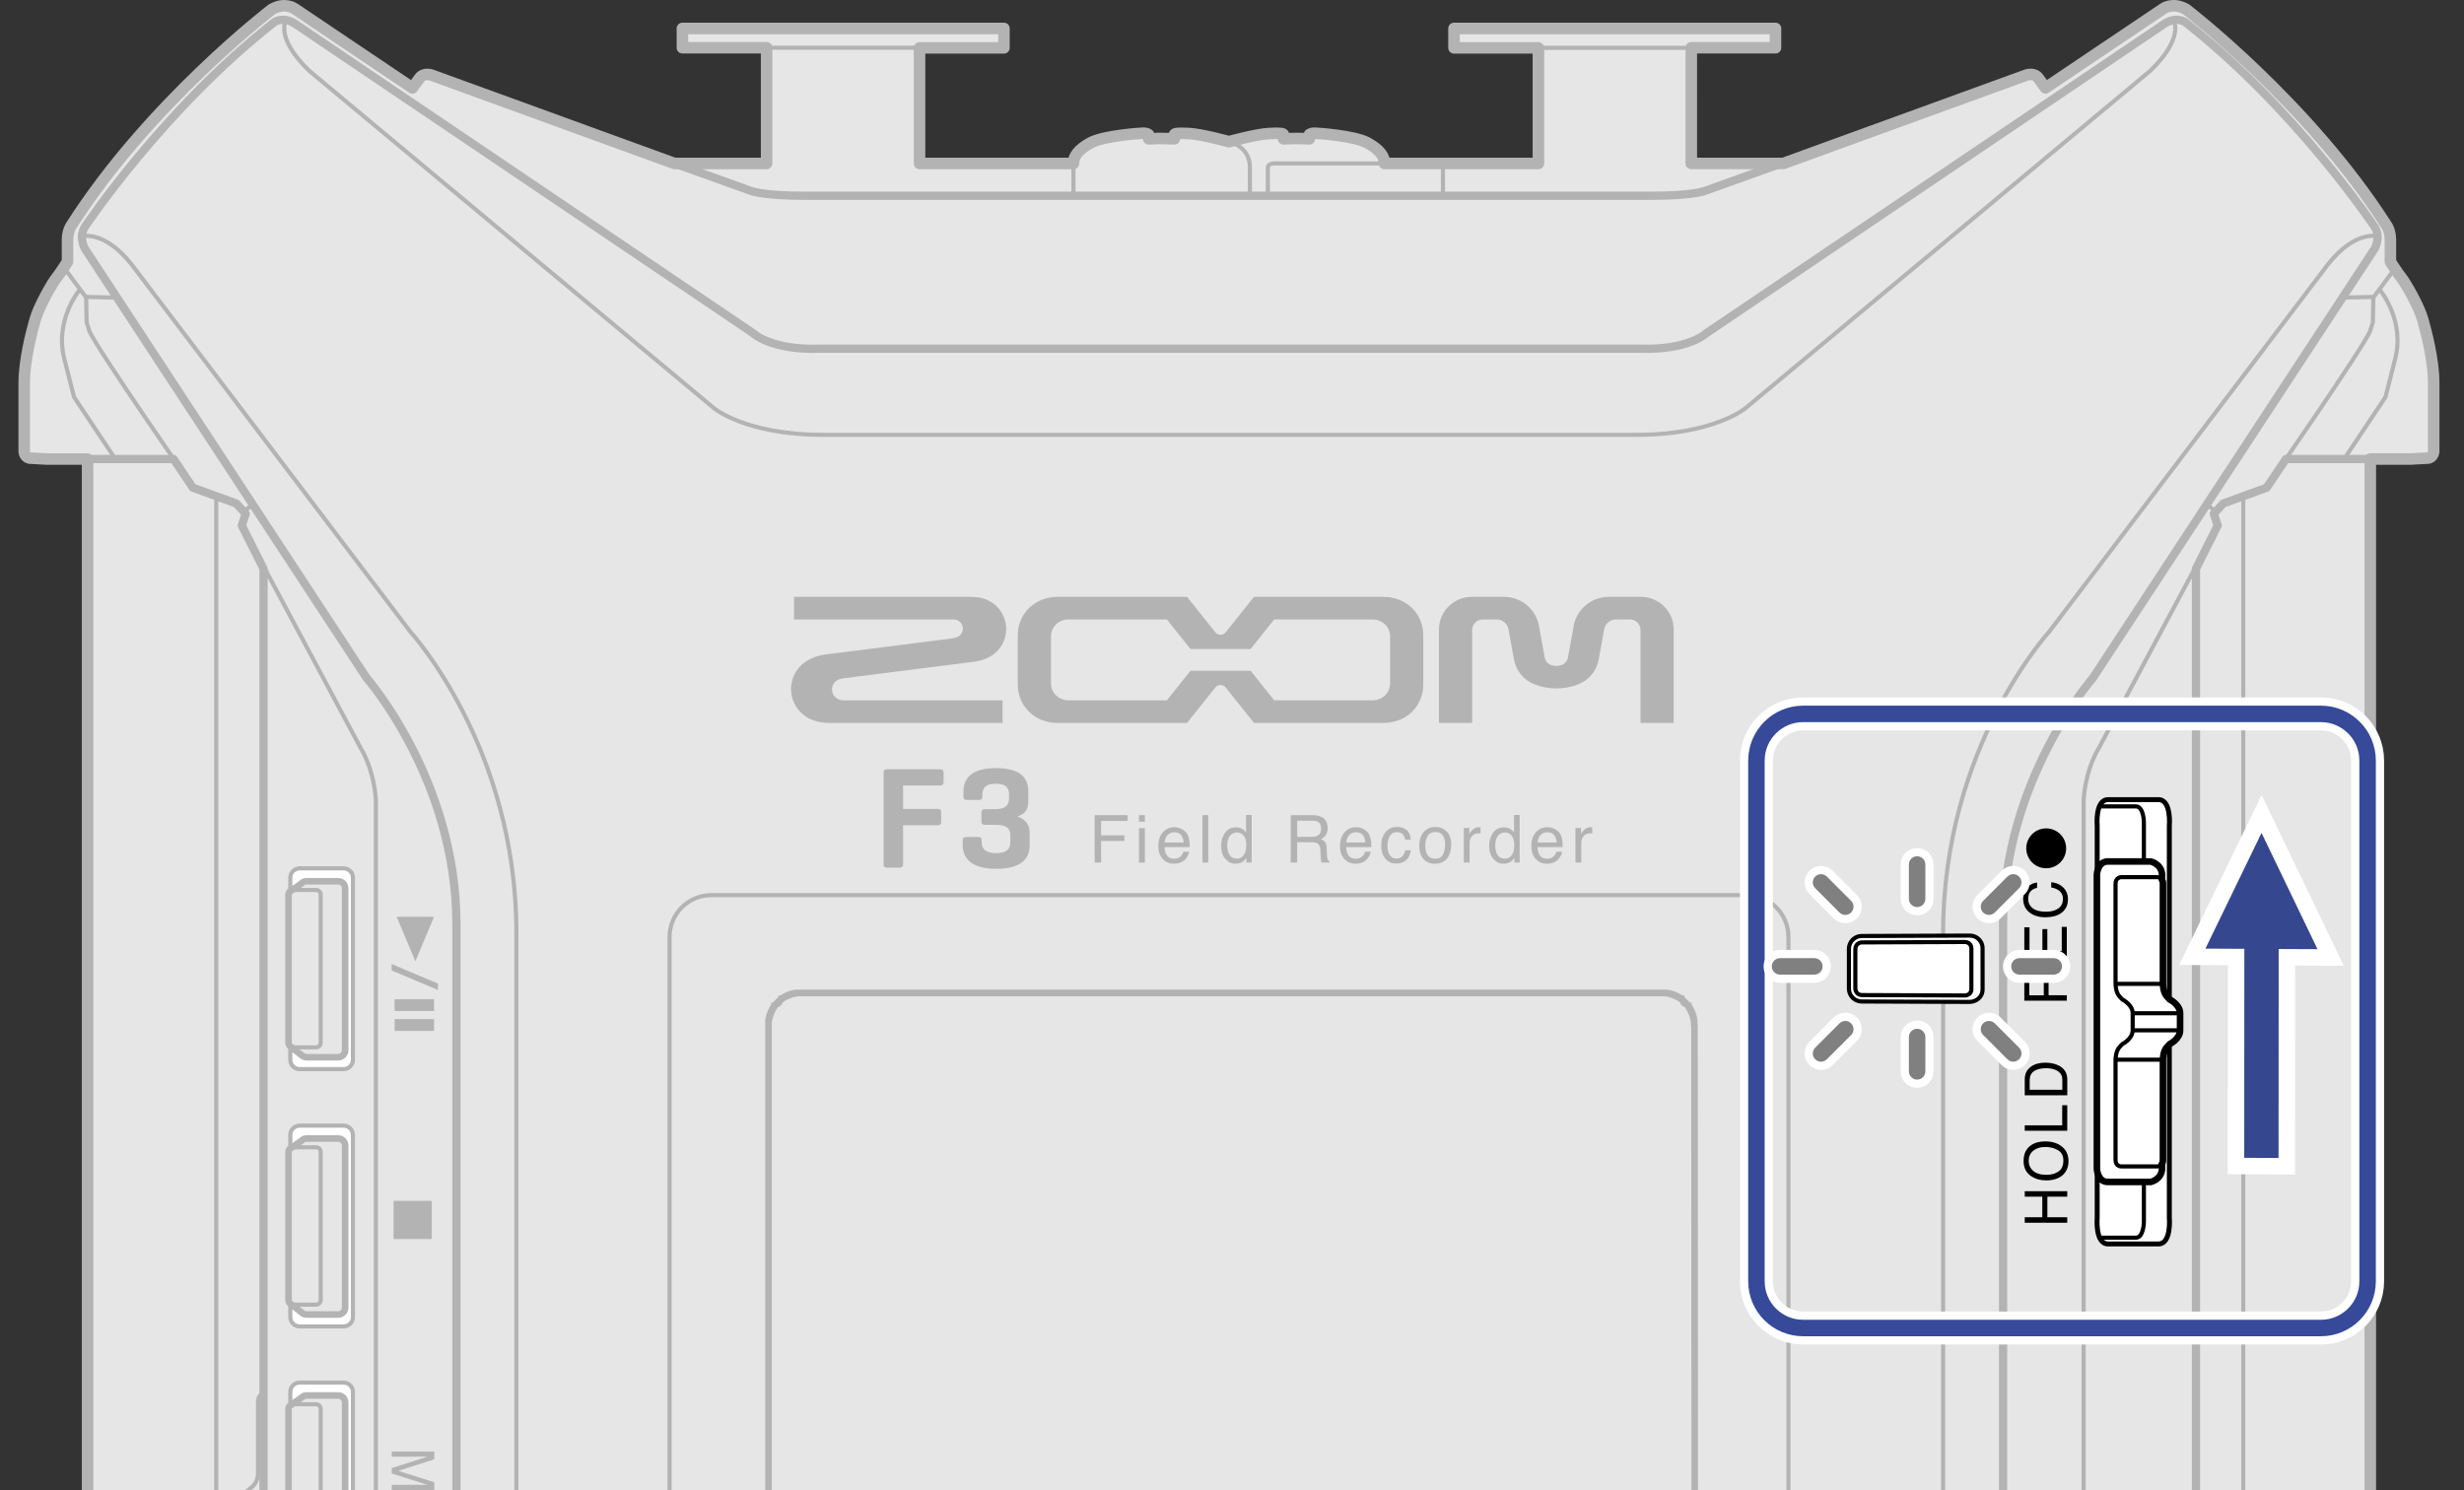 <?xml version="1.0" encoding="utf-8"?>
<!-- Generator: Adobe Illustrator 26.0.1, SVG Export Plug-In . SVG Version: 6.00 Build 0)  -->
<svg version="1.1" xmlns="http://www.w3.org/2000/svg" xmlns:xlink="http://www.w3.org/1999/xlink" x="0px" y="0px"
	 width="149.556px" height="90.451px" viewBox="0 0 149.556 90.451" style="enable-background:new 0 0 149.556 90.451;"
	 xml:space="preserve">
<rect x="0" y="0" width="149.556" height="90.451" fill="#333333" stroke="none"/>
<style type="text/css">
	.st0{clip-path:url(#SVGID_00000129198255132862845930000006527609714090205374_);}
	.st1{fill:#E6E6E6;stroke:#B3B3B3;stroke-width:0.7;stroke-linecap:round;stroke-linejoin:round;stroke-miterlimit:10;}
	.st2{fill:none;stroke:#B3B3B3;stroke-width:0.25;stroke-linecap:round;stroke-linejoin:round;stroke-miterlimit:10;}
	.st3{fill:none;stroke:#B3B3B3;stroke-width:0.25;stroke-linejoin:round;stroke-miterlimit:10;}
	.st4{fill:none;stroke:#B3B3B3;stroke-width:0.5;stroke-linecap:round;stroke-linejoin:round;stroke-miterlimit:10;}
	.st5{fill:none;stroke:#B3B3B3;stroke-width:0.25;stroke-miterlimit:10;}
	.st6{fill:#FFFFFF;stroke:#B3B3B3;stroke-width:0.25;stroke-miterlimit:10;}
	.st7{fill:#E6E6E6;stroke:#B3B3B3;stroke-width:0.4;stroke-miterlimit:10;}
	.st8{fill:none;stroke:#B3B3B3;stroke-width:0.5;stroke-miterlimit:10;}
	.st9{fill:none;stroke:#B3B3B3;stroke-width:0.4;stroke-linecap:round;stroke-linejoin:round;stroke-miterlimit:10;}
	.st10{fill:#FFFFFF;stroke:#000000;stroke-width:0.25;stroke-miterlimit:10;}
	.st11{fill:#FFFFFF;stroke:#000000;stroke-width:0.3;stroke-miterlimit:10;}
	.st12{fill:#FFFFFF;stroke:#000000;stroke-width:0.4;stroke-miterlimit:10;}
	.st13{fill:none;stroke:#000000;stroke-width:0.25;stroke-miterlimit:10;}
	.st14{fill:#B3B3B3;}
	.st15{fill:none;stroke:#FFFFFF;stroke-width:2;stroke-miterlimit:10;}
	.st16{fill:none;stroke:#364A99;stroke-miterlimit:10;}
	.st17{fill:#666766;stroke:#FFFFFF;stroke-width:2;stroke-miterlimit:10;}
	.st18{fill:#35478F;}
	.st19{fill:#808080;stroke:#FFFFFF;stroke-miterlimit:10;}
	.st20{fill:#808080;}
</style>
<g id="レイヤー_1">
	<g>
		<defs>
			<rect id="SVGID_1_" width="149.556" height="90.451"/>
		</defs>
		<clipPath id="SVGID_00000168821655893933270210000016699195993743265455_">
			<use xlink:href="#SVGID_1_"  style="overflow:visible;"/>
		</clipPath>
		<g style="clip-path:url(#SVGID_00000168821655893933270210000016699195993743265455_);">
			<path class="st1" d="M106.24,140.916l13.49,4.912l2.257,0.822l0.564,0.205c0,0,0.315,0.115,0.621,0.236s0.602-0.236,0.602-0.236
				l0.462-0.578l7.082,4.777c0.708,0.477,1.378-0.053,1.378-0.053c7.21-5.612,12.183-13.186,12.183-13.186
				c0.252-0.373,0.211-0.855,0.211-0.855v-1.278l0.676-0.984c0,0,0.617-0.644,1.287-2.525c0.67-1.881,0.671-4.047,0.671-4.047
				s0-3.63,0-3.975s-0.326-0.384-0.326-0.384l-1.035-0.074h-2.494V27.866h2.428l1.027-0.055c0.358,0,0.392-0.391,0.392-0.391v-4.152
				c0-1.406-0.44-3.073-0.664-3.87c-0.224-0.797-1.039-2.22-1.287-2.525s-0.676-0.984-0.676-0.984v-1.383
				c-0.021-0.511-0.211-0.786-0.211-0.786c-4.742-7.455-12.183-13.15-12.183-13.15c-0.804-0.466-1.378-0.053-1.378-0.053
				l-7.161,4.818c0,0-0.183-0.247-0.44-0.599c-0.257-0.352-0.732-0.175-0.732-0.175l-14.735,5.359h-5.594V2.898h5.111V1.727H88.252
				v1.179h5.123v7.017h-9.343c0-0.423-0.274-0.838-1.047-1.258c-0.773-0.42-3.005-0.58-3.211-0.581
				c-0.207,0-0.297,0.087-0.297,0.087l-0.007,0.257c-0.133-0.011-0.72-0.023-0.72-0.023c-0.171-0.002-0.841,0.023-0.841,0.023v-0.24
				c-0.005-0.075-0.109-0.123-0.888-0.082c-0.779,0.041-2.427,0.495-2.427,0.495h0c0,0-1.648-0.454-2.427-0.495
				c-0.779-0.041-0.883,0.007-0.888,0.082v0.24c0,0-0.67-0.025-0.841-0.023c0,0-0.587,0.012-0.72,0.023l-0.007-0.257
				c0,0-0.09-0.088-0.297-0.087c-0.207,0-2.439,0.161-3.211,0.581c-0.773,0.42-1.047,0.835-1.047,1.258h-9.343V2.906h5.123V1.727
				H41.42v1.171h5.111v7.025h-5.594L26.202,4.563c0,0-0.475-0.177-0.732,0.175c-0.257,0.352-0.44,0.599-0.44,0.599l-7.161-4.818
				c0,0-0.575-0.413-1.378,0.053c0,0-7.44,5.695-12.183,13.15c0,0-0.19,0.275-0.211,0.786v1.383c0,0-0.428,0.679-0.676,0.984
				s-1.063,1.728-1.287,2.525c-0.224,0.797-0.664,2.464-0.664,3.87v4.152c0,0,0.034,0.391,0.392,0.391l1.027,0.055h2.428v95.827
				H2.823l-1.035,0.074c0,0-0.326,0.038-0.326,0.384s0,3.975,0,3.975s0.002,2.166,0.671,4.047s1.287,2.525,1.287,2.525l0.676,0.984
				v1.278c0,0-0.04,0.481,0.211,0.855c0,0,4.973,7.574,12.183,13.186c0,0,0.671,0.53,1.378,0.053l7.082-4.777l0.462,0.578
				c0,0,0.296,0.358,0.602,0.236c0.306-0.122,0.621-0.236,0.621-0.236l0.564-0.205l2.257-0.822l15.541-5.662l0.24-0.077h3.012v-0.39
				h17.564v0.39h9.757v-0.39h9.852v0.194l0.03,0.121l0.387,1.082c0,0,0.093,0.255,0.425,0.255l0.664-0.053l8.531-0.676
				c0,0,0.113-0.025,0.142-0.039s0.895-0.442,0.895-0.442s0.219-0.115,0.219-0.331c0-0.216,0-0.112,0-0.112h4.546v0.105
				c0,0,0.016,0.237,0.219,0.337s0.895,0.442,0.895,0.442s0.041,0.031,0.142,0.039C102.62,140.629,106.24,140.916,106.24,140.916z"
				/>
			<g>
				<path class="st2" d="M4.912,14.355c0,0,1.375-0.458,3.083,1.708l16.903,22.278c0,0,6.444,7,6.444,18.278v41.028
					c0,0,0.111,7.083-6.056,15.167L8.064,135.48c0,0-1.139,1.639-3.056,1.833"/>
				<path class="st2" d="M15.481,120.703l-0.361,0.028c0,0-0.444,0.139-0.417-1l7.111-13.389c0,0,1-1.389,1-4.25V48.564
					c0,0-0.056-1.722-0.944-3.194l-7.194-13.472l0.167-0.833c0,0,0.417-0.528,0.583-0.306"/>
				<path class="st2" d="M14.842,31.064l-0.5-0.5l-2.528-0.861c0,0-6.028-8.667-6.389-9.611l-0.167-0.528l-0.028-1.5L3.87,16.23"/>
				<line class="st3" x1="5.12" y1="18.022" x2="6.995" y2="18.064"/>
				<path class="st3" d="M4.828,17.605c0,0-1.542,1.833-0.917,4.208l0.583,2.292l2.417,3.625"/>
				<polyline class="st4" points="5.318,27.866 10.537,27.866 11.703,29.605 14.342,30.564 14.912,31.189 14.676,31.897 
					15.995,34.522 15.995,117.102 14.676,119.727 14.912,120.436 14.342,121.061 11.703,122.019 10.537,123.758 5.318,123.758 				
					"/>
				<path class="st2" d="M14.842,120.561l-0.5,0.5l-2.528,0.861c0,0-6.028,8.667-6.389,9.611l-0.167,0.528l-0.028,1.5l-1.361,1.833"
					/>
				<line class="st3" x1="5.12" y1="133.602" x2="6.995" y2="133.561"/>
				<path class="st3" d="M4.828,134.019c0,0-1.542-1.833-0.917-4.208l0.583-2.292l2.417-3.625"/>
				<line class="st2" x1="13.124" y1="30.317" x2="13.124" y2="121.477"/>
				<path class="st4" d="M99.205,130.397c4.083-0.083,5.25,1.375,5.25,1.375l26.979,18.375c0.875,0.542,1.313-0.042,1.313-0.042
					c6.042-4.417,10.847-11.569,11.389-12.306c0.007-0.01,0.014-0.019,0.02-0.029c0.502-0.728-0.215-1.485-0.215-1.485l-17-25.889
					c-5.278-5.833-5.361-15.125-5.361-15.125V56.105c0-8.75,5.458-14.958,5.458-14.958l17.097-26.056c0,0,0.403-0.708-0.014-1.333
					c0,0-4.736-7.111-11.458-12.389c0,0-0.531-0.441-1.333,0.101l-27.764,18.76c0,0-1.069,1.042-4.049,0.938H49.766
					c-2.979,0.104-4.049-0.938-4.049-0.938L17.953,1.47c-0.802-0.542-1.333-0.101-1.333-0.101
					C9.898,6.647,5.162,13.758,5.162,13.758c-0.417,0.625-0.014,1.333-0.014,1.333l17.097,26.056c0,0,5.458,6.208,5.458,14.958
					v39.167c0,0-0.083,9.292-5.361,15.125l-17,25.889c0,0-0.717,0.758-0.215,1.485c0.007,0.01,0.013,0.019,0.02,0.029
					c0.542,0.736,5.347,7.889,11.389,12.306c0,0,0.437,0.583,1.312,0.042l26.979-18.375c0,0,1.167-1.458,5.25-1.375H99.205z"/>
				<path class="st2" d="M131.913,1.21c0,0,0.729,1.042-1.417,3.104l-24.542,20.458c0,0-1.917,1.625-6.625,1.625H49.953
					c-4.708,0-6.625-1.625-6.625-1.625L18.787,4.314C16.641,2.251,17.37,1.21,17.37,1.21"/>
				<path class="st2" d="M131.913,150.314c0,0,0.729-1.042-1.417-3.104l-24.542-20.458c0,0-1.917-1.625-6.625-1.625H49.953
					c-4.708,0-6.625,1.625-6.625,1.625L18.787,147.21c-2.146,2.063-1.417,3.104-1.417,3.104"/>
				<path class="st2" d="M144.371,14.355c0,0-1.375-0.458-3.083,1.708l-16.903,22.278c0,0-6.444,7-6.444,18.278v41.028
					c0,0-0.111,7.083,6.056,15.167l17.222,22.667c0,0,1.139,1.639,3.056,1.833"/>
				<path class="st2" d="M133.802,120.703l0.361,0.028c0,0,0.444,0.139,0.417-1l-7.111-13.389c0,0-1-1.389-1-4.25V48.564
					c0,0,0.056-1.722,0.944-3.194l7.194-13.472l-0.167-0.833c0,0-0.417-0.528-0.583-0.306"/>
				<path class="st2" d="M134.441,31.064l0.5-0.5l2.528-0.861c0,0,6.028-8.667,6.389-9.611l0.167-0.528l0.028-1.5l1.361-1.833"/>
				<line class="st3" x1="144.163" y1="18.022" x2="142.288" y2="18.064"/>
				<path class="st3" d="M144.455,17.605c0,0,1.542,1.833,0.917,4.208l-0.583,2.292l-2.417,3.625"/>
				<polyline class="st4" points="143.965,27.866 138.746,27.866 137.58,29.605 134.941,30.564 134.371,31.189 134.607,31.897 
					133.288,34.522 133.288,117.102 134.607,119.727 134.371,120.436 134.941,121.061 137.58,122.019 138.746,123.758 
					143.965,123.758 				"/>
				<path class="st2" d="M134.441,120.561l0.5,0.5l2.528,0.861c0,0,6.028,8.667,6.389,9.611l0.167,0.528l0.028,1.5l1.361,1.833"/>
				<line class="st3" x1="144.163" y1="133.602" x2="142.288" y2="133.561"/>
				<path class="st3" d="M144.455,134.019c0,0,1.542-1.833,0.917-4.208l-0.583-2.292l-2.417-3.625"/>
				<line class="st2" x1="136.159" y1="30.317" x2="136.159" y2="121.477"/>
				<path class="st5" d="M16.041,109.441c0,0-0.381,0.034-0.381-0.527v-4.374c0,0-0.014-0.467-0.349-0.747l-1.75-1.487
					c0,0-0.243-0.266-0.243-0.64v-9.288c0-0.374,0.243-0.64,0.243-0.64l1.75-1.487c0.334-0.281,0.349-0.747,0.349-0.747v-4.374
					c0-0.561,0.381-0.527,0.381-0.527"/>
				<g>
					<path class="st6" d="M20.856,103.939h-2.669c-0.312,0-0.567-0.255-0.567-0.567V84.498c0-0.312,0.255-0.567,0.567-0.567h2.669
						c0.312,0,0.567,0.255,0.567,0.567v18.874C21.423,103.684,21.168,103.939,20.856,103.939z"/>
					<path class="st7" d="M18.292,84.853c0.078-0.086,0.19-0.14,0.315-0.14h1.918c0.234,0,0.425,0.191,0.425,0.425v17.653
						c0,0.234-0.191,0.425-0.425,0.425h-1.918c-0.113,0-0.216-0.045-0.292-0.117l-0.659-0.518c-0.086-0.049-0.145-0.141-0.145-0.247
						V85.528c0-0.064,0.022-0.124,0.058-0.172L18.292,84.853z"/>
					<path class="st5" d="M17.57,85.357c0.052-0.068,0.134-0.112,0.225-0.112h1.387c0.156,0,0.283,0.128,0.283,0.283v16.806
						c0,0.156-0.128,0.283-0.283,0.283h-1.387c-0.156,0-0.283-0.128-0.283-0.283V85.528C17.511,85.464,17.533,85.404,17.57,85.357"
						/>
				</g>
				<g>
					<path class="st6" d="M20.856,80.521h-2.669c-0.312,0-0.567-0.255-0.567-0.567V68.899c0-0.312,0.255-0.567,0.567-0.567h2.669
						c0.312,0,0.567,0.255,0.567,0.567v11.054C21.423,80.266,21.168,80.521,20.856,80.521z"/>
					<path class="st7" d="M18.292,69.255c0.078-0.086,0.19-0.14,0.315-0.14h1.918c0.234,0,0.425,0.191,0.425,0.425v9.834
						c0,0.234-0.191,0.425-0.425,0.425h-1.918c-0.113,0-0.216-0.045-0.292-0.117l-0.659-0.518c-0.086-0.049-0.145-0.141-0.145-0.247
						V69.93c0-0.064,0.022-0.124,0.058-0.172L18.292,69.255z"/>
					<path class="st5" d="M17.57,69.758c0.052-0.068,0.134-0.112,0.225-0.112h1.387c0.156,0,0.283,0.128,0.283,0.283v8.986
						c0,0.156-0.128,0.283-0.283,0.283h-1.387c-0.156,0-0.283-0.128-0.283-0.283V69.93C17.511,69.865,17.533,69.806,17.57,69.758"/>
				</g>
				<g>
					<path class="st6" d="M20.856,64.902h-2.669c-0.312,0-0.567-0.255-0.567-0.567V53.281c0-0.312,0.255-0.567,0.567-0.567h2.669
						c0.312,0,0.567,0.255,0.567,0.567v11.054C21.423,64.647,21.168,64.902,20.856,64.902z"/>
					<path class="st7" d="M18.292,53.636c0.078-0.086,0.19-0.14,0.315-0.14h1.918c0.234,0,0.425,0.191,0.425,0.425v9.834
						c0,0.234-0.191,0.425-0.425,0.425h-1.918c-0.113,0-0.216-0.045-0.292-0.117l-0.659-0.518c-0.086-0.049-0.145-0.141-0.145-0.247
						v-8.986c0-0.064,0.022-0.124,0.058-0.172L18.292,53.636z"/>
					<path class="st5" d="M17.57,54.139c0.052-0.068,0.134-0.112,0.225-0.112h1.387c0.156,0,0.283,0.128,0.283,0.283v8.986
						c0,0.156-0.128,0.283-0.283,0.283h-1.387c-0.156,0-0.283-0.128-0.283-0.283v-8.986C17.511,54.247,17.533,54.187,17.57,54.139"
						/>
				</g>
				<path class="st8" d="M108.125,9.923l-4.608,1.654c0,0-0.702,0.308-3.305,0.308H48.85c-2.603,0-3.305-0.308-3.305-0.308
					l-4.608-1.654"/>
				<path class="st8" d="M106.24,140.916c0,0-2.418-1.218-4.977-1.218H48.25c0,0-1.305-0.198-2.98,0.39"/>
				<line class="st5" x1="46.531" y1="2.898" x2="55.811" y2="2.898"/>
				<line class="st5" x1="93.376" y1="2.906" x2="102.656" y2="2.906"/>
				<line class="st5" x1="65.154" y1="9.923" x2="65.154" y2="11.874"/>
				<path class="st5" d="M74.593,8.601c0,0,1.27,0.267,1.27,1.545v1.706"/>
				<path class="st5" d="M76.953,11.869v-1.723c0,0,0.025-0.224,0.374-0.224h9.865c0,0,0.39-0.11,0.39,0.39v1.572"/>
				<path class="st7" d="M102.849,62.221l-0.021-0.041v-0.227l-0.021-0.021v-0.103l-0.021-0.021v-0.062l-0.021-0.021v-0.062
					l-0.021-0.021v-0.041l-0.021-0.021v-0.041l-0.021-0.021v-0.021l-0.021-0.021v-0.041l-0.021-0.021v-0.021l-0.021-0.021v-0.021
					l-0.021-0.021v-0.021l-0.021-0.021v-0.021l-0.021-0.021V61.23l-0.021-0.021v-0.021l-0.041-0.041v-0.021l-0.041-0.041v-0.021
					h-0.021l-0.021-0.021v-0.021l-0.062-0.062v-0.021l-0.041-0.041h-0.021v-0.021l-0.083-0.083h-0.021v-0.021l-0.041-0.041h-0.021
					l-0.041-0.041l-0.021-0.021h-0.021l-0.021-0.021v-0.021h-0.021l-0.041-0.041h-0.021l-0.021-0.021l-0.021-0.021h-0.021
					l-0.021-0.021h-0.021l-0.021-0.021h-0.021l-0.021-0.021h-0.021l-0.021-0.021h-0.021l-0.021-0.021h-0.021l-0.021-0.021h-0.041
					l-0.021-0.021h-0.021l-0.021-0.021h-0.041l-0.021-0.021h-0.041l-0.021-0.021h-0.062l-0.021-0.021H101.3L101.28,60.3h-0.103
					l-0.021-0.021h-0.248H48.593h0h-0.268L48.304,60.3H48.2l-0.021,0.021h-0.062l-0.021,0.021h-0.062l-0.021,0.021h-0.041
					l-0.021,0.021h-0.041l-0.021,0.021H47.87l-0.021,0.021h-0.041l-0.021,0.021h-0.021l-0.021,0.021h-0.021l-0.021,0.021h-0.021
					l-0.021,0.021h-0.021l-0.021,0.021h-0.021l-0.021,0.021H47.56l-0.021,0.021l-0.021,0.021h-0.021l-0.041,0.041h-0.021v0.021
					l-0.021,0.021h-0.021l-0.062,0.062h-0.021l-0.041,0.041v0.021H47.25l-0.021,0.021l-0.062,0.062v0.021h-0.021l-0.041,0.041v0.021
					l-0.021,0.021l-0.041,0.041v0.021l-0.021,0.021h-0.021v0.021l-0.041,0.041v0.021l-0.041,0.041v0.021l-0.021,0.021v0.021
					l-0.021,0.021v0.021l-0.021,0.021v0.021l-0.021,0.021v0.021l-0.021,0.021v0.021l-0.021,0.021v0.041l-0.021,0.021v0.021
					l-0.021,0.021v0.041l-0.021,0.021v0.041l-0.021,0.021v0.062l-0.021,0.021v0.062l-0.021,0.021v0.103l-0.021,0.021v0.269v32.983
					h-0.021v0.083c0,0.041,0,0.083,0,0.124v0.041l0.021,0.021v0.103l0.021,0.021v0.083l0.021,0.021v0.041l0.021,0.021v0.041
					l0.021,0.021v0.062l0.021,0.021v0.021l0.021,0.021v0.021l0.021,0.021v0.021l0.021,0.021v0.021l0.021,0.021v0.021l0.021,0.021
					v0.021l0.021,0.021v0.021l0.021,0.021l0.021,0.021v0.021l0.041,0.041v0.021l0.041,0.041v0.021l0.041,0.041v0.021l0.021,0.021
					l0.021,0.021l0.021,0.021l0.083,0.083v0.021h0.021l0.021,0.021l0.021,0.021l0.062,0.062l0.021,0.021l0.021,0.021h0.021
					l0.041,0.041h0.021l0.041,0.041h0.021l0.041,0.041h0.021c0.039,0.054,0.197,0.1,0.248,0.145h0.021l0.021,0.021h0.021
					l0.021,0.021h0.062l0.021,0.021h0.041l0.021,0.021h0.041l0.021,0.021h0.083l0.021,0.021h0.103l0.021,0.021h0.227l0.041,0.021
					h52.315v-0.021l0.021-0.021h0.227l0.021-0.021h0.103l0.021-0.021h0.062l0.021-0.021h0.062l0.021-0.021h0.041l0.021-0.021h0.041
					l0.021-0.021h0.021l0.021-0.021h0.041l0.021-0.021h0.021l0.021-0.021h0.021l0.021-0.021h0.021l0.021-0.021h0.021l0.021-0.021
					h0.021l0.021-0.021h0.021l0.041-0.041h0.021l0.041-0.041h0.021v-0.021l0.021-0.021h0.021l0.021-0.021l0.021-0.021l0.021-0.021
					h0.021l0.041-0.041v-0.021h0.021l0.083-0.083v-0.021h0.021l0.041-0.041v-0.021l0.021-0.021l0.041-0.041v-0.021l0.021-0.021
					h0.021V96.32l0.041-0.041v-0.021l0.041-0.041v-0.021l0.021-0.021v-0.021l0.021-0.021v-0.021l0.021-0.021v-0.021l0.021-0.021
					v-0.021l0.021-0.021v-0.021l0.021-0.021v-0.041l0.021-0.021v-0.021l0.021-0.021v-0.041l0.021-0.021v-0.041l0.021-0.021v-0.062
					l0.021-0.021v-0.062l0.021-0.021v-0.103l0.021-0.021v-0.227l0.021-0.021L102.849,62.221L102.849,62.221z"/>
				<g id="ARC_00000044867892772790814310000012674263979982441912_">
					<path class="st2" d="M40.64,56.876v43.323c0,1.401,1.136,2.537,2.537,2.537h62.838c1.401,0,2.537-1.136,2.537-2.537V56.876
						c0-1.401-1.136-2.537-2.537-2.537H43.177C41.775,54.339,40.64,55.475,40.64,56.876"/>
				</g>
				<g id="SPLINE_00000181046790072069480070000017902721664955572924_">
					<path class="st2" d="M45.323,112.474c-0.754,0-1.366,0.612-1.366,1.366c0,0,0,3.943,0.001,3.964h0
						c0.01,0.155,0.047,0.31,0.108,0.453c0.123,0.29,0.34,0.53,0.616,0.683c0.136,0.075,0.286,0.129,0.439,0.154l0,0
						c0.067,0.01,58.747,0.015,58.747,0.015c0.068,0,0.135-0.005,0.202-0.015l0,0c0.153-0.026,0.303-0.079,0.439-0.155
						c0.276-0.153,0.492-0.393,0.616-0.683c0.061-0.143,0.098-0.298,0.108-0.452h0c0.001-0.02,0.001-3.964,0.001-3.964
						c0-0.754-0.612-1.366-1.366-1.366H45.323z"/>
				</g>
				<g id="SPLINE_00000008151369230411556680000010841614023336726163_">
					<path class="st9" d="M58.564,113.251l-13.305-0.001c-0.038,0-0.077,0.002-0.115,0.007c-0.038,0.006-0.076,0.016-0.112,0.029
						c-0.036,0.013-0.072,0.029-0.104,0.05c-0.033,0.021-0.062,0.047-0.088,0.076c-0.036,0.04-0.064,0.088-0.082,0.138
						c-0.018,0.051-0.026,0.159-0.026,0.159c0,0.021,0,4.144,0,4.165c0,0.054,0.008,0.108,0.026,0.159
						c0.018,0.051,0.046,0.099,0.082,0.138c0.026,0.029,0.056,0.055,0.088,0.076c0.033,0.021,0.068,0.037,0.104,0.05
						c0.036,0.013,0.074,0.023,0.112,0.029c0.038,0.006,0.076,0.008,0.115,0.007c0.024,0,13.294-0.001,13.305,0l0,0
						c0.071,0,0.144-0.014,0.209-0.043c0.066-0.029,0.125-0.073,0.172-0.126c0.047-0.054,0.083-0.118,0.106-0.185
						c0.023-0.068,0.033-0.14,0.033-0.211h0c0,0,0-3.941,0-3.952c0-0.071-0.01-0.143-0.033-0.211
						c-0.023-0.068-0.058-0.132-0.106-0.185c-0.047-0.054-0.107-0.098-0.172-0.126C58.708,113.264,58.635,113.25,58.564,113.251
						L58.564,113.251z"/>
				</g>
				<g id="SPLINE_00000018214773845569673990000012835519077197613986_">
					<path class="st9" d="M73.724,113.251l-13.305-0.001c-0.038,0-0.077,0.002-0.115,0.007c-0.038,0.006-0.076,0.016-0.112,0.029
						c-0.036,0.013-0.072,0.029-0.104,0.05c-0.033,0.021-0.062,0.047-0.088,0.076c-0.036,0.04-0.064,0.088-0.082,0.138
						c-0.018,0.051-0.026,0.159-0.026,0.159c0,0.021,0,4.144,0,4.165c0,0.054,0.008,0.108,0.026,0.159
						c0.018,0.051,0.046,0.099,0.082,0.138c0.026,0.029,0.056,0.055,0.088,0.076c0.033,0.021,0.068,0.037,0.104,0.05
						c0.036,0.013,0.074,0.023,0.112,0.029c0.038,0.006,0.076,0.008,0.115,0.007c0.024,0,13.294-0.001,13.305,0l0,0
						c0.071,0,0.144-0.014,0.209-0.043c0.066-0.029,0.125-0.073,0.172-0.126c0.047-0.054,0.083-0.118,0.106-0.185
						c0.023-0.068,0.033-0.14,0.033-0.211h0c0,0,0-3.941,0-3.952c0-0.071-0.01-0.143-0.033-0.211
						c-0.023-0.068-0.058-0.132-0.106-0.185c-0.047-0.054-0.107-0.098-0.172-0.126C73.867,113.264,73.795,113.25,73.724,113.251
						L73.724,113.251z"/>
				</g>
				<g id="SPLINE_00000071539152239247422510000007804700962446450613_">
					<path class="st9" d="M88.815,113.251L75.51,113.25c-0.038,0-0.077,0.002-0.115,0.007c-0.038,0.006-0.076,0.016-0.112,0.029
						c-0.036,0.013-0.072,0.029-0.104,0.05c-0.033,0.021-0.062,0.047-0.088,0.076c-0.036,0.04-0.064,0.088-0.082,0.138
						c-0.018,0.051-0.026,0.159-0.026,0.159c0,0.021,0,4.144,0,4.165c0,0.054,0.008,0.108,0.026,0.159
						c0.018,0.051,0.046,0.099,0.082,0.138c0.026,0.029,0.055,0.055,0.088,0.076c0.033,0.021,0.068,0.037,0.104,0.05
						c0.036,0.013,0.074,0.023,0.112,0.029c0.038,0.006,0.076,0.008,0.115,0.007c0.024,0,13.294-0.001,13.305,0l0,0
						c0.071,0,0.144-0.014,0.209-0.043c0.066-0.029,0.125-0.073,0.172-0.126c0.047-0.054,0.083-0.118,0.106-0.185
						c0.023-0.068,0.033-0.14,0.033-0.211h0c0,0,0-3.941,0-3.952c0-0.071-0.01-0.143-0.033-0.211
						c-0.023-0.068-0.058-0.132-0.106-0.185c-0.047-0.054-0.107-0.098-0.172-0.126C88.958,113.264,88.886,113.25,88.815,113.251
						L88.815,113.251z"/>
				</g>
				<g id="SPLINE_00000029030686594711223180000000257556292725698196_">
					<path class="st9" d="M103.961,113.251l-13.305-0.001c-0.038,0-0.077,0.002-0.115,0.007c-0.038,0.006-0.076,0.016-0.112,0.029
						c-0.036,0.013-0.072,0.029-0.104,0.05c-0.033,0.021-0.062,0.047-0.088,0.076c-0.036,0.04-0.064,0.088-0.082,0.138
						c-0.018,0.051-0.026,0.159-0.026,0.159c0,0.021,0,4.144,0,4.165c0,0.054,0.008,0.108,0.026,0.159
						c0.018,0.051,0.046,0.099,0.082,0.138c0.026,0.029,0.055,0.055,0.088,0.076c0.033,0.021,0.068,0.037,0.104,0.05
						c0.036,0.013,0.074,0.023,0.112,0.029c0.038,0.006,0.076,0.008,0.115,0.007c0.024,0,13.294-0.001,13.305,0h0
						c0.071,0,0.144-0.014,0.209-0.043c0.066-0.029,0.125-0.073,0.172-0.126c0.047-0.054,0.083-0.118,0.106-0.185
						c0.023-0.068,0.033-0.14,0.033-0.211h0c0,0,0-3.941,0-3.952c0-0.071-0.01-0.143-0.033-0.211
						c-0.023-0.068-0.058-0.132-0.106-0.185c-0.047-0.054-0.107-0.098-0.172-0.126C104.105,113.264,104.032,113.25,103.961,113.251
						L103.961,113.251z"/>
				</g>
				<g id="SPLINE_00000057827264429692607010000010539621154947214766_">
					<path class="st2" d="M57.72,114.009H46.034c-0.116,0.023-0.226,0.085-0.31,0.172c-0.086,0.089-0.144,0.204-0.164,0.323v2.576
						c0.02,0.119,0.078,0.235,0.164,0.323c0.084,0.087,0.194,0.148,0.31,0.172H57.72l0,0c0.069-0.007,0.243-0.077,0.263-0.089l0,0
						c0.077-0.048,0.144-0.113,0.193-0.191c0.048-0.075,0.078-0.162,0.087-0.25v-2.507l0,0c-0.014-0.132-0.078-0.263-0.176-0.359
						C57.988,114.082,57.854,114.021,57.72,114.009L57.72,114.009z"/>
				</g>
				<g id="SPLINE_00000134963302323585338460000000649237690388410540_">
					<path class="st2" d="M72.88,114.009H61.193c-0.116,0.023-0.226,0.085-0.31,0.172c-0.086,0.089-0.144,0.204-0.164,0.323v2.576
						c0.02,0.119,0.078,0.235,0.164,0.323c0.084,0.087,0.194,0.148,0.31,0.172H72.88l0,0c0.069-0.007,0.243-0.077,0.263-0.089l0,0
						c0.077-0.048,0.144-0.113,0.193-0.191c0.048-0.075,0.078-0.162,0.087-0.25v-2.507l0,0c-0.014-0.132-0.078-0.263-0.176-0.359
						C73.148,114.082,73.014,114.021,72.88,114.009L72.88,114.009z"/>
				</g>
				<g id="SPLINE_00000016775103140264927960000010513081521400009856_">
					<path class="st2" d="M87.97,114.009H76.284c-0.116,0.023-0.226,0.085-0.31,0.172c-0.086,0.089-0.144,0.204-0.164,0.323v2.576
						c0.02,0.119,0.078,0.235,0.164,0.323c0.084,0.087,0.194,0.148,0.31,0.172H87.97l0,0c0.069-0.007,0.243-0.077,0.263-0.089h0
						c0.077-0.048,0.144-0.113,0.193-0.191c0.048-0.075,0.078-0.162,0.087-0.25v-2.507l0,0c-0.014-0.132-0.078-0.263-0.176-0.359
						C88.238,114.082,88.105,114.021,87.97,114.009L87.97,114.009z"/>
				</g>
				<g id="SPLINE_00000093892213881090403720000003230657332436935089_">
					<path class="st2" d="M103.117,114.009H91.431c-0.116,0.023-0.226,0.085-0.31,0.172c-0.086,0.089-0.144,0.204-0.164,0.323v2.576
						c0.02,0.119,0.078,0.235,0.164,0.323c0.084,0.087,0.194,0.148,0.31,0.172h11.686l0,0c0.069-0.007,0.243-0.077,0.263-0.089h0
						c0.077-0.048,0.144-0.113,0.193-0.191c0.048-0.075,0.078-0.162,0.087-0.25v-2.507l0,0c-0.014-0.132-0.078-0.263-0.176-0.359
						C103.385,114.082,103.251,114.021,103.117,114.009L103.117,114.009z"/>
				</g>
				<g>
					<g id="SPLINE_00000032650011656221750640000001814348069780620957_">
						<path class="st10" d="M120.335,57.56c-0.001-0.123-0.032-0.249-0.09-0.359c-0.05-0.093-0.12-0.175-0.203-0.24
							c-0.073-0.057-0.156-0.101-0.245-0.129c-0.083-0.026-0.171-0.037-0.258-0.037l-6.535,0.025
							c-0.135,0.001-0.274,0.037-0.39,0.105c-0.059,0.034-0.113,0.076-0.162,0.124c-0.048,0.048-0.09,0.103-0.124,0.162
							c-0.068,0.117-0.104,0.256-0.105,0.39v2.415c0.001,0.135,0.037,0.274,0.105,0.39c0.034,0.059,0.076,0.113,0.124,0.162
							c0.048,0.048,0.103,0.09,0.162,0.124c0.117,0.068,0.256,0.104,0.39,0.105l6.535,0.025c0.093,0,0.187-0.016,0.276-0.047
							c0.092-0.032,0.178-0.079,0.253-0.14c0.079-0.064,0.145-0.143,0.191-0.233c0.053-0.106,0.076-0.227,0.077-0.345h0
							L120.335,57.56"/>
					</g>
					<g id="SPLINE_00000079474378621146964600000007156543197700888222_">
						<path class="st10" d="M113.004,57.21L113.004,57.21c-0.025,0-0.051,0.002-0.076,0.008c-0.074,0.015-0.146,0.053-0.2,0.107
							c-0.018,0.018-0.034,0.038-0.049,0.059c-0.042,0.063-0.066,0.141-0.066,0.217l0,0v2.415l0,0c0,0.026,0.002,0.051,0.008,0.076
							c0.015,0.074,0.053,0.146,0.107,0.2c0.018,0.018,0.038,0.034,0.059,0.049c0.063,0.042,0.141,0.066,0.217,0.066l6.283,0.024
							l0.073-0.013l0.066-0.023l0.058-0.03l0.047-0.034l0.037-0.038l0.034-0.048l0.029-0.055l0.02-0.07l0.005-0.063l0,0V57.56
							c0-0.075-0.025-0.152-0.068-0.214c-0.029-0.041-0.066-0.075-0.108-0.101c-0.068-0.042-0.15-0.063-0.229-0.06L113.004,57.21z"
							/>
					</g>
				</g>
				<path class="st11" d="M127.292,73.923c0,0-0.142,1.591,0.662,1.591h3.055c0.804,0,0.662-1.591,0.662-1.591V50.133
					c0,0,0.142-1.591-0.662-1.591h-3.055c-0.804,0-0.662,1.591-0.662,1.591V73.923z"/>
				<g>
					<path class="st12" d="M131.225,53.404c0.035,0.056,0.058,0.131,0.058,0.232v6.09c0,0-0.003,0.555,0.283,0.81l0.129,0.136
						c0,0,0.628,0.315,0.628,0.837v1.036c0,0.523-0.628,0.837-0.628,0.837l-0.129,0.136c-0.286,0.255-0.283,0.81-0.283,0.81v6.09
						c0,0.107-0.026,0.185-0.064,0.241l0.011,0.241c0,0.707-0.692,0.852-0.692,0.852h-2.602c-0.615,0-0.662-0.783-0.662-0.783V53.08
						c0,0,0.047-0.783,0.662-0.783h2.602c0,0,0.692,0.145,0.692,0.852L131.225,53.404z"/>
					<path class="st13" d="M128.406,70.419v-6.09c0,0-0.003-0.555,0.283-0.81l0.129-0.136c0,0,0.628-0.315,0.628-0.837V61.51
						c0-0.523-0.628-0.837-0.628-0.837l-0.129-0.136c-0.286-0.255-0.283-0.81-0.283-0.81v-6.09c0-0.37,0.335-0.39,0.335-0.39h2.172
						c0,0,0.37-0.016,0.37,0.39v6.09c0,0-0.003,0.555,0.283,0.81l0.129,0.136c0,0,0.628,0.315,0.628,0.837v1.036
						c0,0.523-0.628,0.837-0.628,0.837l-0.129,0.136c-0.286,0.255-0.283,0.81-0.283,0.81v6.09c0,0.406-0.37,0.39-0.37,0.39h-2.146
						C128.766,70.81,128.406,70.827,128.406,70.419z"/>
					<line class="st10" x1="128.406" y1="59.726" x2="131.283" y2="59.726"/>
					<line class="st10" x1="128.406" y1="64.329" x2="131.283" y2="64.329"/>
					<line class="st10" x1="129.452" y1="62.546" x2="132.329" y2="62.546"/>
					<line class="st10" x1="129.452" y1="61.51" x2="132.329" y2="61.51"/>
				</g>
				<path class="st13" d="M130.126,52.297v-2.368c0,0-0.001-0.976-0.488-0.976h-2.153"/>
				<path class="st13" d="M130.126,71.791v2.368c0,0-0.001,0.976-0.488,0.976h-2.153"/>
			</g>
		</g>
		<g style="clip-path:url(#SVGID_00000168821655893933270210000016699195993743265455_);">
			<g>
				<path class="st14" d="M85.887,37.112c-0.23-0.287-0.53-0.518-0.869-0.665c-0.322-0.139-0.675-0.213-1.026-0.213h-7.879
					l-1.717,2.15c-0.049,0.065-0.118,0.111-0.196,0.135c-0.077,0.023-0.16,0.023-0.236,0c-0.076-0.025-0.147-0.07-0.196-0.135
					l-1.717-2.15h-7.879c-0.352,0-0.704,0.074-1.027,0.213c-0.338,0.147-0.639,0.378-0.87,0.665
					c-0.229,0.287-0.388,0.63-0.458,0.994c-0.027,0.153-0.042,0.309-0.042,0.463v2.981c0,0.156,0.014,0.312,0.042,0.464
					c0.07,0.361,0.229,0.706,0.458,0.993c0.231,0.288,0.532,0.518,0.87,0.665c0.323,0.139,0.675,0.213,1.027,0.213h7.879
					l1.717-2.151c0.049-0.063,0.12-0.11,0.196-0.134c0.076-0.023,0.159-0.023,0.236,0c0.078,0.025,0.147,0.071,0.196,0.134
					l1.717,2.151h7.879c0.351,0,0.703-0.074,1.026-0.213c0.34-0.147,0.639-0.376,0.869-0.665c0.23-0.287,0.388-0.632,0.458-0.993
					c0.029-0.152,0.043-0.308,0.043-0.464v-2.981c0-0.155-0.015-0.311-0.043-0.463C86.275,37.742,86.117,37.399,85.887,37.112z
					 M84.374,41.491c0,0.161-0.038,0.323-0.113,0.464c-0.074,0.144-0.184,0.269-0.317,0.361c-0.184,0.129-0.408,0.198-0.633,0.198
					h-5.972l-1.433-1.796h-3.648l-1.432,1.796h-5.973c-0.224,0-0.448-0.069-0.633-0.198c-0.132-0.092-0.241-0.217-0.315-0.361
					c-0.074-0.141-0.115-0.303-0.115-0.464v-2.864c0-0.16,0.041-0.321,0.115-0.464c0.074-0.143,0.184-0.269,0.315-0.361
					c0.185-0.128,0.409-0.198,0.633-0.198h5.973l1.432,1.795h3.648l1.433-1.795h5.972c0.225,0,0.45,0.07,0.633,0.198
					c0.133,0.093,0.243,0.218,0.317,0.361c0.075,0.142,0.113,0.303,0.113,0.464V41.491z"/>
				<path class="st14" d="M50.897,41.255c0.094-0.04,0.192-0.065,0.291-0.078l7.945-1.008c0.277-0.036,0.55-0.113,0.803-0.228
					c0.364-0.163,0.675-0.444,0.874-0.789c0.202-0.345,0.291-0.755,0.252-1.152c-0.037-0.397-0.203-0.782-0.466-1.083
					c-0.263-0.301-0.622-0.517-1.01-0.607c-0.212-0.051-0.429-0.076-0.647-0.076H48.191v1.37h9.625c0.046,0,0.092,0.002,0.136,0.007
					c0.122,0.013,0.236,0.067,0.322,0.152c0.086,0.086,0.147,0.2,0.162,0.319c0.019,0.12-0.005,0.245-0.064,0.351
					c-0.06,0.106-0.154,0.191-0.266,0.238c-0.102,0.043-0.211,0.072-0.322,0.086l-7.709,0.978c-0.379,0.048-0.747,0.173-1.075,0.367
					c-0.43,0.254-0.761,0.675-0.903,1.155c-0.144,0.48-0.098,1.012,0.124,1.46c0.222,0.45,0.619,0.808,1.086,0.987
					c0.318,0.119,0.657,0.181,0.997,0.181h10.549v-1.37h-9.6c-0.095,0-0.189-0.012-0.282-0.038
					c-0.128-0.036-0.246-0.113-0.328-0.216c-0.086-0.105-0.135-0.235-0.143-0.369c-0.009-0.133,0.026-0.268,0.096-0.382
					C50.667,41.396,50.773,41.306,50.897,41.255z"/>
				<path class="st14" d="M101.533,37.752c-0.09-0.371-0.288-0.715-0.568-0.979c-0.279-0.262-0.634-0.441-1.013-0.507
					c-0.112-0.02-0.226-0.032-0.341-0.032h-1.626h-0.346c-0.375,0-0.751,0.098-1.077,0.287c-0.326,0.187-0.601,0.461-0.79,0.785
					c-0.124,0.211-0.211,0.442-0.252,0.683l-0.35,1.924c-0.02,0.105-0.067,0.204-0.137,0.285c-0.068,0.081-0.159,0.144-0.259,0.177
					c-0.199,0.07-0.42,0.07-0.62,0c-0.098-0.033-0.192-0.096-0.259-0.177c-0.071-0.081-0.117-0.181-0.138-0.285l-0.348-1.924
					c-0.044-0.24-0.129-0.472-0.253-0.683c-0.189-0.324-0.465-0.598-0.789-0.785c-0.327-0.189-0.702-0.287-1.079-0.287h-0.19h-1.781
					c-0.116,0-0.231,0.012-0.343,0.032c-0.377,0.067-0.734,0.245-1.012,0.507c-0.278,0.265-0.478,0.608-0.569,0.979
					c-0.037,0.156-0.054,0.313-0.053,0.473v5.659h2.014v-5.637c0-0.169,0.068-0.336,0.188-0.455c0.116-0.12,0.286-0.188,0.454-0.188
					h0.85c0.167,0,0.333,0.06,0.464,0.169c0.129,0.107,0.218,0.26,0.249,0.425l0.332,1.832c0.061,0.336,0.208,0.656,0.426,0.918
					c0.215,0.264,0.498,0.471,0.817,0.595c0.844,0.333,1.815,0.333,2.659,0c0.316-0.124,0.601-0.331,0.818-0.595
					c0.216-0.263,0.363-0.583,0.425-0.918l0.332-1.832c0.03-0.165,0.119-0.318,0.249-0.425c0.128-0.109,0.295-0.169,0.464-0.169
					h0.85c0.167,0,0.336,0.068,0.454,0.188c0.119,0.119,0.189,0.286,0.189,0.455v5.637h2.013v-5.659
					C101.588,38.065,101.571,37.908,101.533,37.752z"/>
				<path class="st14" d="M57.054,46.699h-3.215c-0.158,0-0.21,0.07-0.21,0.228v5.517c0,0.158,0.052,0.229,0.21,0.229h0.764
					c0.158,0,0.211-0.071,0.211-0.229v-2.346h2.091c0.158,0,0.22-0.062,0.22-0.22v-0.562c0-0.158-0.062-0.21-0.22-0.21h-2.091
					v-1.424h2.24c0.15,0,0.22-0.061,0.22-0.22v-0.554C57.274,46.751,57.204,46.699,57.054,46.699z"/>
				<path class="st14" d="M61.754,49.563c0.492-0.167,0.66-0.457,0.66-0.914v-0.624c0-0.729-0.404-1.397-1.959-1.397
					c-1.573,0-1.977,0.694-1.977,1.432v0.281c0,0.149,0.044,0.22,0.203,0.22h0.728c0.159,0,0.221-0.07,0.221-0.22v-0.114
					c0-0.431,0.237-0.65,0.816-0.65c0.571,0,0.8,0.22,0.8,0.65v0.246c0,0.439-0.272,0.65-0.861,0.65h-0.598
					c-0.158,0-0.22,0.052-0.22,0.21v0.518c0,0.158,0.062,0.22,0.22,0.22h0.676c0.589,0,0.861,0.202,0.861,0.641v0.43
					c0,0.431-0.281,0.65-0.861,0.65c-0.58,0-0.879-0.22-0.879-0.65V51.03c0-0.149-0.052-0.22-0.211-0.22h-0.729
					c-0.158,0-0.21,0.07-0.21,0.22v0.281c0,0.738,0.466,1.432,2.038,1.432c1.563,0,2.021-0.668,2.021-1.397v-0.782
					C62.493,50.116,62.308,49.765,61.754,49.563z"/>
				<path class="st14" d="M66.446,49.484h1.995v0.352h-1.606v0.873h1.412v0.343h-1.412v1.308h-0.39V49.484z"/>
				<path class="st14" d="M69.132,49.484h0.358v0.399h-0.358V49.484z M69.132,50.273h0.358v2.087h-0.358V50.273z"/>
				<path class="st14" d="M71.719,50.321c0.139,0.07,0.244,0.16,0.317,0.271c0.07,0.106,0.117,0.229,0.14,0.37
					c0.021,0.097,0.031,0.251,0.031,0.462h-1.525c0.006,0.213,0.056,0.385,0.15,0.513c0.093,0.129,0.238,0.194,0.433,0.194
					c0.183,0,0.328-0.061,0.437-0.183c0.061-0.071,0.104-0.153,0.129-0.246h0.347c-0.009,0.077-0.04,0.163-0.091,0.257
					c-0.052,0.094-0.109,0.172-0.172,0.232c-0.106,0.105-0.238,0.175-0.395,0.211c-0.084,0.021-0.18,0.031-0.286,0.031
					c-0.259,0-0.479-0.095-0.66-0.285c-0.18-0.19-0.27-0.456-0.27-0.798c0-0.337,0.091-0.61,0.272-0.82
					c0.182-0.21,0.419-0.315,0.712-0.315C71.437,50.216,71.581,50.251,71.719,50.321z M71.846,51.144
					c-0.014-0.153-0.047-0.275-0.099-0.366c-0.096-0.17-0.256-0.255-0.48-0.255c-0.16,0-0.295,0.058-0.404,0.175
					c-0.109,0.117-0.166,0.265-0.173,0.445H71.846z"/>
				<path class="st14" d="M72.985,49.484h0.352v2.876h-0.352V49.484z"/>
				<path class="st14" d="M75.419,50.328c0.063,0.039,0.133,0.108,0.213,0.206v-1.06h0.339v2.886h-0.317v-0.292
					c-0.082,0.129-0.179,0.223-0.291,0.28c-0.112,0.057-0.24,0.086-0.384,0.086c-0.233,0-0.434-0.098-0.605-0.294
					c-0.17-0.197-0.255-0.458-0.255-0.784c0-0.306,0.078-0.57,0.233-0.794c0.156-0.224,0.377-0.336,0.666-0.336
					C75.177,50.226,75.311,50.26,75.419,50.328z M74.632,51.9c0.095,0.152,0.247,0.227,0.456,0.227c0.162,0,0.296-0.07,0.4-0.21
					c0.105-0.141,0.157-0.342,0.157-0.604c0-0.265-0.054-0.461-0.162-0.588c-0.108-0.127-0.241-0.191-0.399-0.191
					c-0.176,0-0.32,0.068-0.43,0.203c-0.11,0.136-0.164,0.335-0.164,0.599C74.49,51.561,74.537,51.749,74.632,51.9z"/>
				<path class="st14" d="M78.346,49.484h1.308c0.215,0,0.393,0.032,0.532,0.096c0.265,0.123,0.398,0.349,0.398,0.679
					c0,0.172-0.036,0.313-0.107,0.423c-0.071,0.11-0.171,0.198-0.299,0.265c0.112,0.046,0.197,0.106,0.254,0.18
					c0.057,0.075,0.088,0.195,0.095,0.362l0.014,0.386c0.004,0.11,0.013,0.191,0.027,0.245c0.024,0.091,0.066,0.15,0.125,0.176
					v0.065h-0.478c-0.013-0.025-0.024-0.057-0.031-0.096c-0.008-0.039-0.014-0.115-0.02-0.227l-0.024-0.48
					c-0.009-0.188-0.077-0.314-0.204-0.378c-0.072-0.035-0.186-0.053-0.341-0.053h-0.862v1.234h-0.39V49.484z M79.612,50.802
					c0.178,0,0.318-0.037,0.422-0.11c0.104-0.073,0.155-0.205,0.155-0.395c0-0.205-0.072-0.345-0.217-0.419
					c-0.078-0.039-0.181-0.058-0.311-0.058h-0.925v0.983H79.612z"/>
				<path class="st14" d="M82.745,50.321c0.139,0.07,0.244,0.16,0.317,0.271c0.07,0.106,0.117,0.229,0.14,0.37
					c0.021,0.097,0.031,0.251,0.031,0.462h-1.525c0.006,0.213,0.056,0.385,0.15,0.513c0.093,0.129,0.238,0.194,0.433,0.194
					c0.183,0,0.328-0.061,0.437-0.183c0.061-0.071,0.104-0.153,0.129-0.246h0.347c-0.009,0.077-0.04,0.163-0.091,0.257
					c-0.052,0.094-0.109,0.172-0.172,0.232c-0.106,0.105-0.238,0.175-0.395,0.211c-0.084,0.021-0.18,0.031-0.286,0.031
					c-0.259,0-0.479-0.095-0.66-0.285c-0.18-0.19-0.27-0.456-0.27-0.798c0-0.337,0.091-0.61,0.272-0.82
					c0.182-0.21,0.419-0.315,0.712-0.315C82.463,50.216,82.606,50.251,82.745,50.321z M82.871,51.144
					c-0.014-0.153-0.047-0.275-0.099-0.366c-0.096-0.17-0.256-0.255-0.48-0.255c-0.16,0-0.295,0.058-0.404,0.175
					c-0.109,0.117-0.166,0.265-0.173,0.445H82.871z"/>
				<path class="st14" d="M85.365,50.375c0.148,0.115,0.237,0.313,0.267,0.593H85.29c-0.021-0.129-0.069-0.237-0.143-0.322
					c-0.074-0.086-0.194-0.128-0.358-0.128c-0.224,0-0.385,0.11-0.481,0.328c-0.063,0.142-0.094,0.318-0.094,0.526
					c0,0.21,0.044,0.387,0.133,0.53c0.089,0.144,0.229,0.215,0.419,0.215c0.146,0,0.262-0.045,0.347-0.134
					c0.086-0.089,0.145-0.211,0.177-0.366h0.343c-0.039,0.278-0.137,0.481-0.294,0.61c-0.157,0.128-0.357,0.193-0.601,0.193
					c-0.274,0-0.493-0.1-0.656-0.301c-0.163-0.2-0.245-0.45-0.245-0.751c0-0.368,0.089-0.655,0.268-0.86
					c0.179-0.205,0.406-0.308,0.683-0.308C85.025,50.202,85.217,50.26,85.365,50.375z"/>
				<path class="st14" d="M87.805,50.472c0.185,0.18,0.278,0.445,0.278,0.794c0,0.338-0.082,0.617-0.245,0.837
					c-0.163,0.221-0.417,0.33-0.76,0.33c-0.287,0-0.514-0.097-0.683-0.292c-0.168-0.195-0.252-0.457-0.252-0.785
					c0-0.352,0.089-0.633,0.266-0.841c0.177-0.208,0.416-0.313,0.715-0.313C87.393,50.202,87.619,50.292,87.805,50.472z
					 M87.586,51.866c0.086-0.176,0.129-0.373,0.129-0.59c0-0.195-0.031-0.355-0.093-0.477c-0.098-0.193-0.267-0.289-0.507-0.289
					c-0.213,0-0.368,0.082-0.465,0.246c-0.097,0.164-0.145,0.362-0.145,0.594c0,0.223,0.048,0.409,0.145,0.557
					c0.097,0.149,0.25,0.223,0.461,0.223C87.342,52.131,87.5,52.043,87.586,51.866z"/>
				<path class="st14" d="M88.846,50.263h0.335v0.362c0.028-0.07,0.094-0.156,0.202-0.257c0.107-0.101,0.23-0.152,0.37-0.152
					c0.006,0,0.017,0.001,0.033,0.002c0.015,0.001,0.042,0.004,0.08,0.008v0.372c-0.021-0.004-0.04-0.007-0.058-0.008
					c-0.018-0.001-0.037-0.002-0.058-0.002c-0.177,0-0.314,0.057-0.409,0.171c-0.095,0.114-0.143,0.246-0.143,0.395v1.206h-0.352
					V50.263z"/>
				<path class="st14" d="M91.685,50.328c0.063,0.039,0.133,0.108,0.213,0.206v-1.06h0.339v2.886h-0.317v-0.292
					c-0.082,0.129-0.179,0.223-0.291,0.28s-0.24,0.086-0.384,0.086c-0.233,0-0.434-0.098-0.605-0.294
					c-0.17-0.197-0.255-0.458-0.255-0.784c0-0.306,0.078-0.57,0.233-0.794c0.156-0.224,0.378-0.336,0.666-0.336
					C91.443,50.226,91.577,50.26,91.685,50.328z M90.898,51.9c0.095,0.152,0.247,0.227,0.456,0.227c0.162,0,0.296-0.07,0.4-0.21
					c0.105-0.141,0.157-0.342,0.157-0.604c0-0.265-0.054-0.461-0.162-0.588c-0.108-0.127-0.241-0.191-0.399-0.191
					c-0.176,0-0.32,0.068-0.43,0.203c-0.11,0.136-0.164,0.335-0.164,0.599C90.756,51.561,90.803,51.749,90.898,51.9z"/>
				<path class="st14" d="M94.359,50.321c0.139,0.07,0.244,0.16,0.317,0.271c0.07,0.106,0.117,0.229,0.14,0.37
					c0.021,0.097,0.031,0.251,0.031,0.462h-1.525c0.006,0.213,0.056,0.385,0.15,0.513c0.093,0.129,0.238,0.194,0.433,0.194
					c0.183,0,0.328-0.061,0.437-0.183c0.061-0.071,0.104-0.153,0.129-0.246h0.347c-0.009,0.077-0.04,0.163-0.091,0.257
					c-0.052,0.094-0.109,0.172-0.172,0.232c-0.106,0.105-0.238,0.175-0.395,0.211c-0.084,0.021-0.18,0.031-0.286,0.031
					c-0.259,0-0.479-0.095-0.66-0.285c-0.18-0.19-0.27-0.456-0.27-0.798c0-0.337,0.091-0.61,0.272-0.82
					c0.182-0.21,0.419-0.315,0.712-0.315C94.077,50.216,94.22,50.251,94.359,50.321z M94.485,51.144
					c-0.014-0.153-0.047-0.275-0.099-0.366c-0.096-0.17-0.256-0.255-0.48-0.255c-0.16,0-0.295,0.058-0.404,0.175
					c-0.109,0.117-0.166,0.265-0.173,0.445H94.485z"/>
				<path class="st14" d="M95.624,50.263h0.335v0.362c0.028-0.07,0.094-0.156,0.202-0.257c0.107-0.101,0.23-0.152,0.37-0.152
					c0.006,0,0.017,0.001,0.033,0.002c0.015,0.001,0.042,0.004,0.08,0.008v0.372c-0.021-0.004-0.04-0.007-0.058-0.008
					c-0.018-0.001-0.037-0.002-0.058-0.002c-0.177,0-0.314,0.057-0.409,0.171c-0.095,0.114-0.143,0.246-0.143,0.395v1.206h-0.352
					V50.263z"/>
			</g>
			<g>
				<path class="st14" d="M26.358,88.118v0.471l-2.182,0.699l2.182,0.694v0.469h-2.58v-0.315H25.3c0.053,0,0.14,0.001,0.262,0.003
					c0.122,0.002,0.252,0.003,0.392,0.003l-2.176-0.694v-0.327l2.176-0.701h-0.079c-0.063,0-0.16,0.002-0.289,0.005
					c-0.129,0.003-0.225,0.005-0.285,0.005h-1.523v-0.314H26.358z"/>
				<path class="st14" d="M26.358,91.234v1.763h-0.316v-1.443h-0.783v1.334h-0.299v-1.334h-0.875v1.468h-0.307v-1.788H26.358z"/>
				<path class="st14" d="M26.358,93.717v0.388l-2.085,1.212h2.085v0.314h-2.58v-0.37l2.082-1.23h-2.082v-0.315H26.358z"/>
				<path class="st14" d="M26.358,96.774h-1.595c-0.187,0-0.343,0.034-0.467,0.1c-0.187,0.099-0.281,0.266-0.281,0.5
					c0,0.281,0.102,0.473,0.304,0.573c0.11,0.054,0.258,0.082,0.444,0.082h1.595v0.333h-1.449c-0.317,0-0.561-0.041-0.732-0.122
					c-0.312-0.148-0.467-0.428-0.467-0.84c0-0.412,0.156-0.691,0.467-0.838c0.171-0.081,0.415-0.122,0.732-0.122h1.449V96.774z"/>
			</g>
			<rect x="23.887" y="72.898" class="st14" width="2.319" height="2.319"/>
			<g>
				<g>
					<polygon class="st14" points="23.768,58.522 23.768,58.911 26.582,60.095 26.585,59.708 					"/>
				</g>
				<rect x="23.953" y="61.866" class="st14" width="2.393" height="0.716"/>
				<rect x="23.953" y="60.657" class="st14" width="2.393" height="0.716"/>
				<polygon class="st14" points="25.211,58.355 26.346,55.655 24.076,55.655 				"/>
			</g>
			<g>
				<path class="st14" d="M58.618,106.604v-0.371c0.35-0.034,0.593-0.091,0.731-0.171c0.138-0.08,0.241-0.269,0.309-0.566h0.382
					v3.835h-0.516v-2.727H58.618z"/>
				<path class="st14" d="M52.695,109.753c-0.589,0-1.178-0.224-1.626-0.672c-0.896-0.897-0.896-2.355,0-3.252
					c0.896-0.896,2.355-0.896,3.252,0c0.897,0.897,0.897,2.355,0,3.252C53.873,109.529,53.284,109.753,52.695,109.753z
					 M52.695,105.707c-0.448,0-0.896,0.17-1.237,0.511c-0.681,0.682-0.681,1.791,0,2.473c0.682,0.682,1.791,0.682,2.473,0
					c0.682-0.682,0.682-1.791,0-2.473C53.591,105.878,53.143,105.707,52.695,105.707z"/>
				<polygon class="st14" points="51.507,109.13 51.021,108.643 50.521,109.142 50.399,109.021 49.25,110.17 49.372,110.292 
					49.859,110.778 49.98,110.9 51.13,109.751 51.008,109.629 				"/>
				<rect x="56.007" y="107.506" class="st14" width="1.706" height="0.344"/>
				<rect x="61.33" y="107.506" class="st14" width="1.706" height="0.344"/>
				<path class="st14" d="M52.524,106.354h0.401v0.899h0.86v0.383h-0.86v0.907h-0.401v-0.907h-0.86v-0.383h0.86V106.354z"/>
				<path class="st14" d="M69.418,108.164c0.036-0.227,0.04-0.463,0.01-0.703c-0.003-0.02-0.005-0.04-0.008-0.06l-0.563-0.212
					c-0.032-0.1-0.073-0.197-0.121-0.288l0.262-0.554c-0.148-0.21-0.327-0.394-0.53-0.547l-0.57,0.269
					c-0.077-0.039-0.156-0.072-0.238-0.1l-0.207-0.611c-0.224-0.039-0.456-0.045-0.693-0.015c-0.021,0.003-0.041,0.006-0.062,0.009
					l-0.219,0.618c-0.074,0.026-0.145,0.055-0.213,0.089l-0.58-0.29c-0.207,0.15-0.389,0.333-0.538,0.541l0.271,0.593
					c-0.036,0.072-0.069,0.148-0.096,0.225l-0.601,0.211c-0.039,0.233-0.044,0.476-0.013,0.723c0.002,0.016,0.004,0.032,0.007,0.048
					l0.575,0.217c0.027,0.094,0.062,0.185,0.102,0.271l-0.266,0.561c0,0,0,0,0,0l0,0c0.128,0.185,0.28,0.35,0.45,0.491
					c0.024,0.02,0.049,0.04,0.074,0.059l0.529-0.25c0.097,0.055,0.198,0.102,0.304,0.139l0.192,0.564
					c0.226,0.04,0.461,0.047,0.7,0.016c0.015-0.002,0.029-0.004,0.044-0.006l0.194-0.546c0.116-0.034,0.228-0.08,0.333-0.135
					l0.511,0.256c0.203-0.148,0.381-0.328,0.528-0.531l-0.243-0.534c0.053-0.104,0.098-0.214,0.132-0.328L69.418,108.164z
					 M67.204,108.827c-0.552,0.07-1.058-0.331-1.13-0.897c-0.072-0.565,0.317-1.081,0.869-1.151c0.552-0.07,1.058,0.331,1.13,0.896
					C68.145,108.241,67.756,108.757,67.204,108.827z"/>
			</g>
			<g>
				<path class="st14" d="M88.66,108.434c0.115-0.237,0.339-0.452,0.672-0.645l0.497-0.287c0.223-0.13,0.379-0.24,0.469-0.332
					c0.142-0.143,0.212-0.307,0.212-0.493c0-0.216-0.065-0.387-0.194-0.514s-0.302-0.191-0.518-0.191
					c-0.319,0-0.54,0.121-0.663,0.364c-0.066,0.13-0.102,0.31-0.109,0.54h-0.474c0.005-0.323,0.065-0.586,0.179-0.789
					c0.202-0.359,0.558-0.539,1.069-0.539c0.424,0,0.734,0.115,0.93,0.344c0.196,0.229,0.294,0.485,0.294,0.766
					c0,0.297-0.105,0.551-0.313,0.761c-0.121,0.123-0.337,0.271-0.65,0.446l-0.355,0.196c-0.169,0.093-0.302,0.182-0.398,0.267
					c-0.173,0.15-0.281,0.317-0.326,0.5h2.024v0.44h-2.544C88.479,108.947,88.545,108.67,88.66,108.434z"/>
				<path class="st14" d="M82.843,109.753c-0.589,0-1.178-0.224-1.626-0.672c-0.897-0.897-0.897-2.355,0-3.252
					c0.896-0.897,2.354-0.897,3.252,0c0.896,0.897,0.896,2.355,0,3.252l0,0C84.021,109.529,83.432,109.753,82.843,109.753z
					 M82.843,105.707c-0.448,0-0.896,0.17-1.236,0.511c-0.682,0.682-0.682,1.791,0,2.473c0.682,0.681,1.791,0.682,2.473,0
					c0.681-0.682,0.681-1.791,0-2.473C83.739,105.877,83.291,105.707,82.843,105.707z"/>
				<polygon class="st14" points="81.655,109.13 81.168,108.643 80.669,109.143 80.547,109.021 79.398,110.17 80.128,110.9 
					81.277,109.751 81.155,109.629 				"/>
				<rect x="86.155" y="107.506" class="st14" width="1.706" height="0.344"/>
				<rect x="91.478" y="107.506" class="st14" width="1.706" height="0.344"/>
				<path class="st14" d="M82.671,106.354h0.401v0.899h0.86v0.383h-0.86v0.907h-0.401v-0.907h-0.86v-0.383h0.86V106.354z"/>
				<path class="st14" d="M99.101,108.164c0.036-0.227,0.04-0.463,0.01-0.703c-0.003-0.02-0.005-0.04-0.008-0.06l-0.563-0.212
					c-0.032-0.1-0.073-0.197-0.121-0.288l0.262-0.554c-0.148-0.21-0.327-0.394-0.53-0.547l-0.57,0.269
					c-0.077-0.039-0.156-0.072-0.238-0.1l-0.207-0.611c-0.224-0.039-0.456-0.045-0.693-0.015c-0.021,0.003-0.041,0.006-0.062,0.009
					l-0.219,0.618c-0.074,0.026-0.145,0.055-0.213,0.089l-0.58-0.29c-0.207,0.15-0.389,0.333-0.538,0.541l0.271,0.593
					c-0.036,0.072-0.069,0.148-0.096,0.225l-0.601,0.211c-0.039,0.233-0.044,0.476-0.013,0.723c0.002,0.016,0.004,0.032,0.007,0.048
					l0.575,0.217c0.027,0.094,0.062,0.185,0.102,0.271l-0.266,0.561c0,0,0,0,0,0l0,0c0.128,0.185,0.28,0.35,0.45,0.491
					c0.024,0.02,0.049,0.04,0.074,0.059l0.529-0.25c0.097,0.055,0.198,0.102,0.304,0.139l0.192,0.564
					c0.226,0.04,0.461,0.047,0.7,0.016c0.015-0.002,0.029-0.004,0.044-0.006l0.194-0.546c0.116-0.034,0.228-0.08,0.333-0.135
					l0.511,0.256c0.203-0.148,0.381-0.328,0.528-0.531l-0.243-0.534c0.053-0.104,0.098-0.214,0.132-0.328L99.101,108.164z
					 M96.888,108.827c-0.552,0.07-1.058-0.331-1.13-0.897c-0.072-0.565,0.317-1.081,0.869-1.151c0.552-0.07,1.058,0.331,1.13,0.896
					C97.829,108.241,97.44,108.757,96.888,108.827z"/>
			</g>
			<g>
				<path d="M122.895,74.227v-0.333h1.066v-1.249h-1.066v-0.332h2.58v0.332h-1.207v1.249h1.207v0.333H122.895z"/>
				<path d="M123.264,69.531c0.228-0.161,0.52-0.242,0.876-0.242c0.385,0,0.706,0.092,0.961,0.276c0.3,0.216,0.45,0.524,0.45,0.925
					c0,0.374-0.131,0.668-0.394,0.882c-0.253,0.191-0.572,0.286-0.959,0.286c-0.349,0-0.647-0.082-0.896-0.245
					c-0.319-0.21-0.478-0.52-0.478-0.93C122.825,70.055,122.971,69.738,123.264,69.531z M124.909,69.822
					c-0.221-0.129-0.475-0.194-0.762-0.194c-0.304,0-0.548,0.075-0.733,0.224c-0.185,0.15-0.278,0.354-0.278,0.613
					c0,0.251,0.092,0.456,0.275,0.615c0.183,0.159,0.454,0.238,0.811,0.238c0.286,0,0.527-0.068,0.723-0.204
					c0.196-0.136,0.294-0.357,0.294-0.663C125.24,70.161,125.13,69.951,124.909,69.822z"/>
				<path d="M122.895,68.643v-0.329h2.273v-1.22h0.307v1.549H122.895z"/>
				<path d="M122.895,66.49v-0.971c0-0.33,0.126-0.586,0.378-0.767c0.227-0.162,0.518-0.243,0.873-0.243
					c0.274,0,0.521,0.048,0.743,0.144c0.391,0.169,0.587,0.459,0.587,0.87v0.968H122.895z M125.177,65.583
					c0-0.109-0.012-0.198-0.037-0.269c-0.046-0.125-0.133-0.228-0.264-0.307c-0.104-0.064-0.238-0.11-0.4-0.137
					c-0.097-0.016-0.187-0.025-0.271-0.025c-0.32,0-0.568,0.059-0.745,0.176c-0.177,0.117-0.265,0.305-0.265,0.565v0.571h1.981
					V65.583z"/>
				<g>
					<path d="M122.868,60.749v-1.105c0-0.182,0.029-0.332,0.086-0.45c0.11-0.224,0.313-0.336,0.61-0.336
						c0.154,0,0.281,0.03,0.379,0.09c0.098,0.06,0.177,0.145,0.237,0.252c0.041-0.095,0.095-0.166,0.161-0.214
						c0.067-0.048,0.175-0.075,0.325-0.08l0.346-0.012c0.098-0.003,0.172-0.011,0.22-0.023c0.082-0.02,0.135-0.055,0.158-0.106
						h0.058v0.404c-0.022,0.011-0.051,0.02-0.086,0.026c-0.035,0.007-0.103,0.012-0.204,0.016l-0.43,0.02
						c-0.169,0.007-0.282,0.065-0.339,0.172c-0.032,0.061-0.047,0.157-0.047,0.288v0.728h1.107v0.329H122.868z M124.051,59.68
						c0-0.15-0.033-0.269-0.098-0.356c-0.066-0.088-0.184-0.131-0.355-0.131c-0.184,0-0.309,0.061-0.376,0.184
						c-0.035,0.066-0.053,0.153-0.053,0.262v0.782h0.882V59.68z"/>
					<path d="M122.868,58.056v-1.764h0.316v1.443h0.783v-1.334h0.299v1.334h0.875v-1.468h0.307v1.789H122.868z"/>
					<path d="M123.057,53.855c0.172-0.168,0.367-0.261,0.587-0.28v0.321c-0.166,0.036-0.298,0.107-0.395,0.214
						c-0.097,0.107-0.146,0.256-0.146,0.449c0,0.235,0.089,0.425,0.268,0.57c0.179,0.145,0.452,0.217,0.822,0.217
						c0.302,0,0.548-0.065,0.736-0.196c0.188-0.13,0.282-0.325,0.282-0.584c0-0.238-0.099-0.42-0.297-0.545
						c-0.104-0.066-0.241-0.115-0.411-0.148v-0.321c0.272,0.029,0.499,0.122,0.683,0.281c0.222,0.191,0.332,0.448,0.332,0.772
						c0,0.279-0.091,0.514-0.273,0.703c-0.24,0.25-0.611,0.374-1.112,0.374c-0.381,0-0.693-0.094-0.937-0.281
						c-0.265-0.203-0.397-0.482-0.397-0.839C122.798,54.259,122.884,54.023,123.057,53.855z"/>
				</g>
				<circle cx="124.197" cy="51.498" r="1.211"/>
			</g>
		</g>
	</g>
</g>
<g id="レイヤー_2">
	<g>
		<path class="st15" d="M143.705,77.782c0,1.566-1.27,2.836-2.834,2.836h-31.426c-1.566,0-2.836-1.27-2.836-2.836v-31.61
			c0-1.565,1.27-2.834,2.836-2.834h31.426c1.564,0,2.834,1.27,2.834,2.834V77.782z"/>
		<path class="st16" d="M143.705,77.782c0,1.566-1.27,2.836-2.834,2.836h-31.426c-1.566,0-2.836-1.27-2.836-2.836v-31.61
			c0-1.565,1.27-2.834,2.836-2.834h31.426c1.564,0,2.834,1.27,2.834,2.834V77.782z"/>
	</g>
	<g>
		<polygon class="st17" points="140.665,57.62 137.267,50.563 133.861,57.587 136.223,57.599 136.217,70.286 138.3,70.296 
			138.307,57.61 		"/>
		<polygon class="st18" points="140.665,57.62 137.267,50.563 133.861,57.587 136.223,57.599 136.217,70.286 138.3,70.296 
			138.307,57.61 		"/>
	</g>
	<g>
		<g>
			<path class="st19" d="M116.363,65.537c-0.276,0-0.5-0.224-0.5-0.5v-2.084c0-0.276,0.224-0.5,0.5-0.5s0.5,0.224,0.5,0.5v2.084
				C116.863,65.314,116.639,65.537,116.363,65.537z"/>
			<path class="st20" d="M116.363,65.537c-0.276,0-0.5-0.224-0.5-0.5v-2.084c0-0.276,0.224-0.5,0.5-0.5s0.5,0.224,0.5,0.5v2.084
				C116.863,65.314,116.639,65.537,116.363,65.537z"/>
		</g>
		<g>
			<path class="st19" d="M110.176,64.305c-0.195-0.195-0.195-0.512,0-0.707l1.474-1.474c0.195-0.195,0.512-0.195,0.707,0
				c0.195,0.195,0.195,0.512,0,0.707l-1.474,1.474C110.687,64.501,110.371,64.501,110.176,64.305z"/>
			<path class="st20" d="M110.176,64.305c-0.195-0.195-0.195-0.512,0-0.707l1.474-1.474c0.195-0.195,0.512-0.195,0.707,0
				c0.195,0.195,0.195,0.512,0,0.707l-1.474,1.474C110.687,64.501,110.371,64.501,110.176,64.305z"/>
		</g>
		<g>
			<path class="st19" d="M120.37,62.124c-0.195,0.195-0.195,0.512,0,0.707l1.474,1.474c0.195,0.195,0.512,0.195,0.707,0
				s0.195-0.512,0-0.707l-1.474-1.474C120.882,61.929,120.565,61.929,120.37,62.124z"/>
			<path class="st20" d="M120.37,62.124c-0.195,0.195-0.195,0.512,0,0.707l1.474,1.474c0.195,0.195,0.512,0.195,0.707,0
				s0.195-0.512,0-0.707l-1.474-1.474C120.882,61.929,120.565,61.929,120.37,62.124z"/>
		</g>
		<g>
			<path class="st19" d="M110.626,58.665c0,0.276-0.224,0.5-0.5,0.5h-2.084c-0.276,0-0.5-0.224-0.5-0.5s0.224-0.5,0.5-0.5h2.084
				C110.402,58.165,110.626,58.389,110.626,58.665z"/>
			<path class="st20" d="M110.626,58.665c0,0.276-0.224,0.5-0.5,0.5h-2.084c-0.276,0-0.5-0.224-0.5-0.5s0.224-0.5,0.5-0.5h2.084
				C110.402,58.165,110.626,58.389,110.626,58.665z"/>
		</g>
		<g>
			<path class="st19" d="M125.157,58.665c0,0.276-0.224,0.5-0.5,0.5h-2.084c-0.276,0-0.5-0.224-0.5-0.5s0.224-0.5,0.5-0.5h2.084
				C124.933,58.165,125.157,58.389,125.157,58.665z"/>
			<path class="st20" d="M125.157,58.665c0,0.276-0.224,0.5-0.5,0.5h-2.084c-0.276,0-0.5-0.224-0.5-0.5s0.224-0.5,0.5-0.5h2.084
				C124.933,58.165,125.157,58.389,125.157,58.665z"/>
		</g>
		<g>
			<g>
				<path class="st19" d="M116.363,51.981c-0.276,0-0.5,0.224-0.5,0.5v2.084c0,0.276,0.224,0.5,0.5,0.5s0.5-0.224,0.5-0.5v-2.084
					C116.863,52.205,116.639,51.981,116.363,51.981z"/>
				<path class="st20" d="M116.363,51.981c-0.276,0-0.5,0.224-0.5,0.5v2.084c0,0.276,0.224,0.5,0.5,0.5s0.5-0.224,0.5-0.5v-2.084
					C116.863,52.205,116.639,51.981,116.363,51.981z"/>
			</g>
			<g>
				<path class="st19" d="M110.176,53.213c-0.195,0.195-0.195,0.512,0,0.707l1.474,1.474c0.195,0.195,0.512,0.195,0.707,0
					c0.195-0.195,0.195-0.512,0-0.707l-1.474-1.474C110.687,53.018,110.371,53.018,110.176,53.213z"/>
				<path class="st20" d="M110.176,53.213c-0.195,0.195-0.195,0.512,0,0.707l1.474,1.474c0.195,0.195,0.512,0.195,0.707,0
					c0.195-0.195,0.195-0.512,0-0.707l-1.474-1.474C110.687,53.018,110.371,53.018,110.176,53.213z"/>
			</g>
			<g>
				<path class="st19" d="M120.37,55.394c-0.195-0.195-0.195-0.512,0-0.707l1.474-1.474c0.195-0.195,0.512-0.195,0.707,0
					c0.195,0.195,0.195,0.512,0,0.707l-1.474,1.474C120.882,55.589,120.565,55.589,120.37,55.394z"/>
				<path class="st20" d="M120.37,55.394c-0.195-0.195-0.195-0.512,0-0.707l1.474-1.474c0.195-0.195,0.512-0.195,0.707,0
					c0.195,0.195,0.195,0.512,0,0.707l-1.474,1.474C120.882,55.589,120.565,55.589,120.37,55.394z"/>
			</g>
		</g>
	</g>
</g>
</svg>
